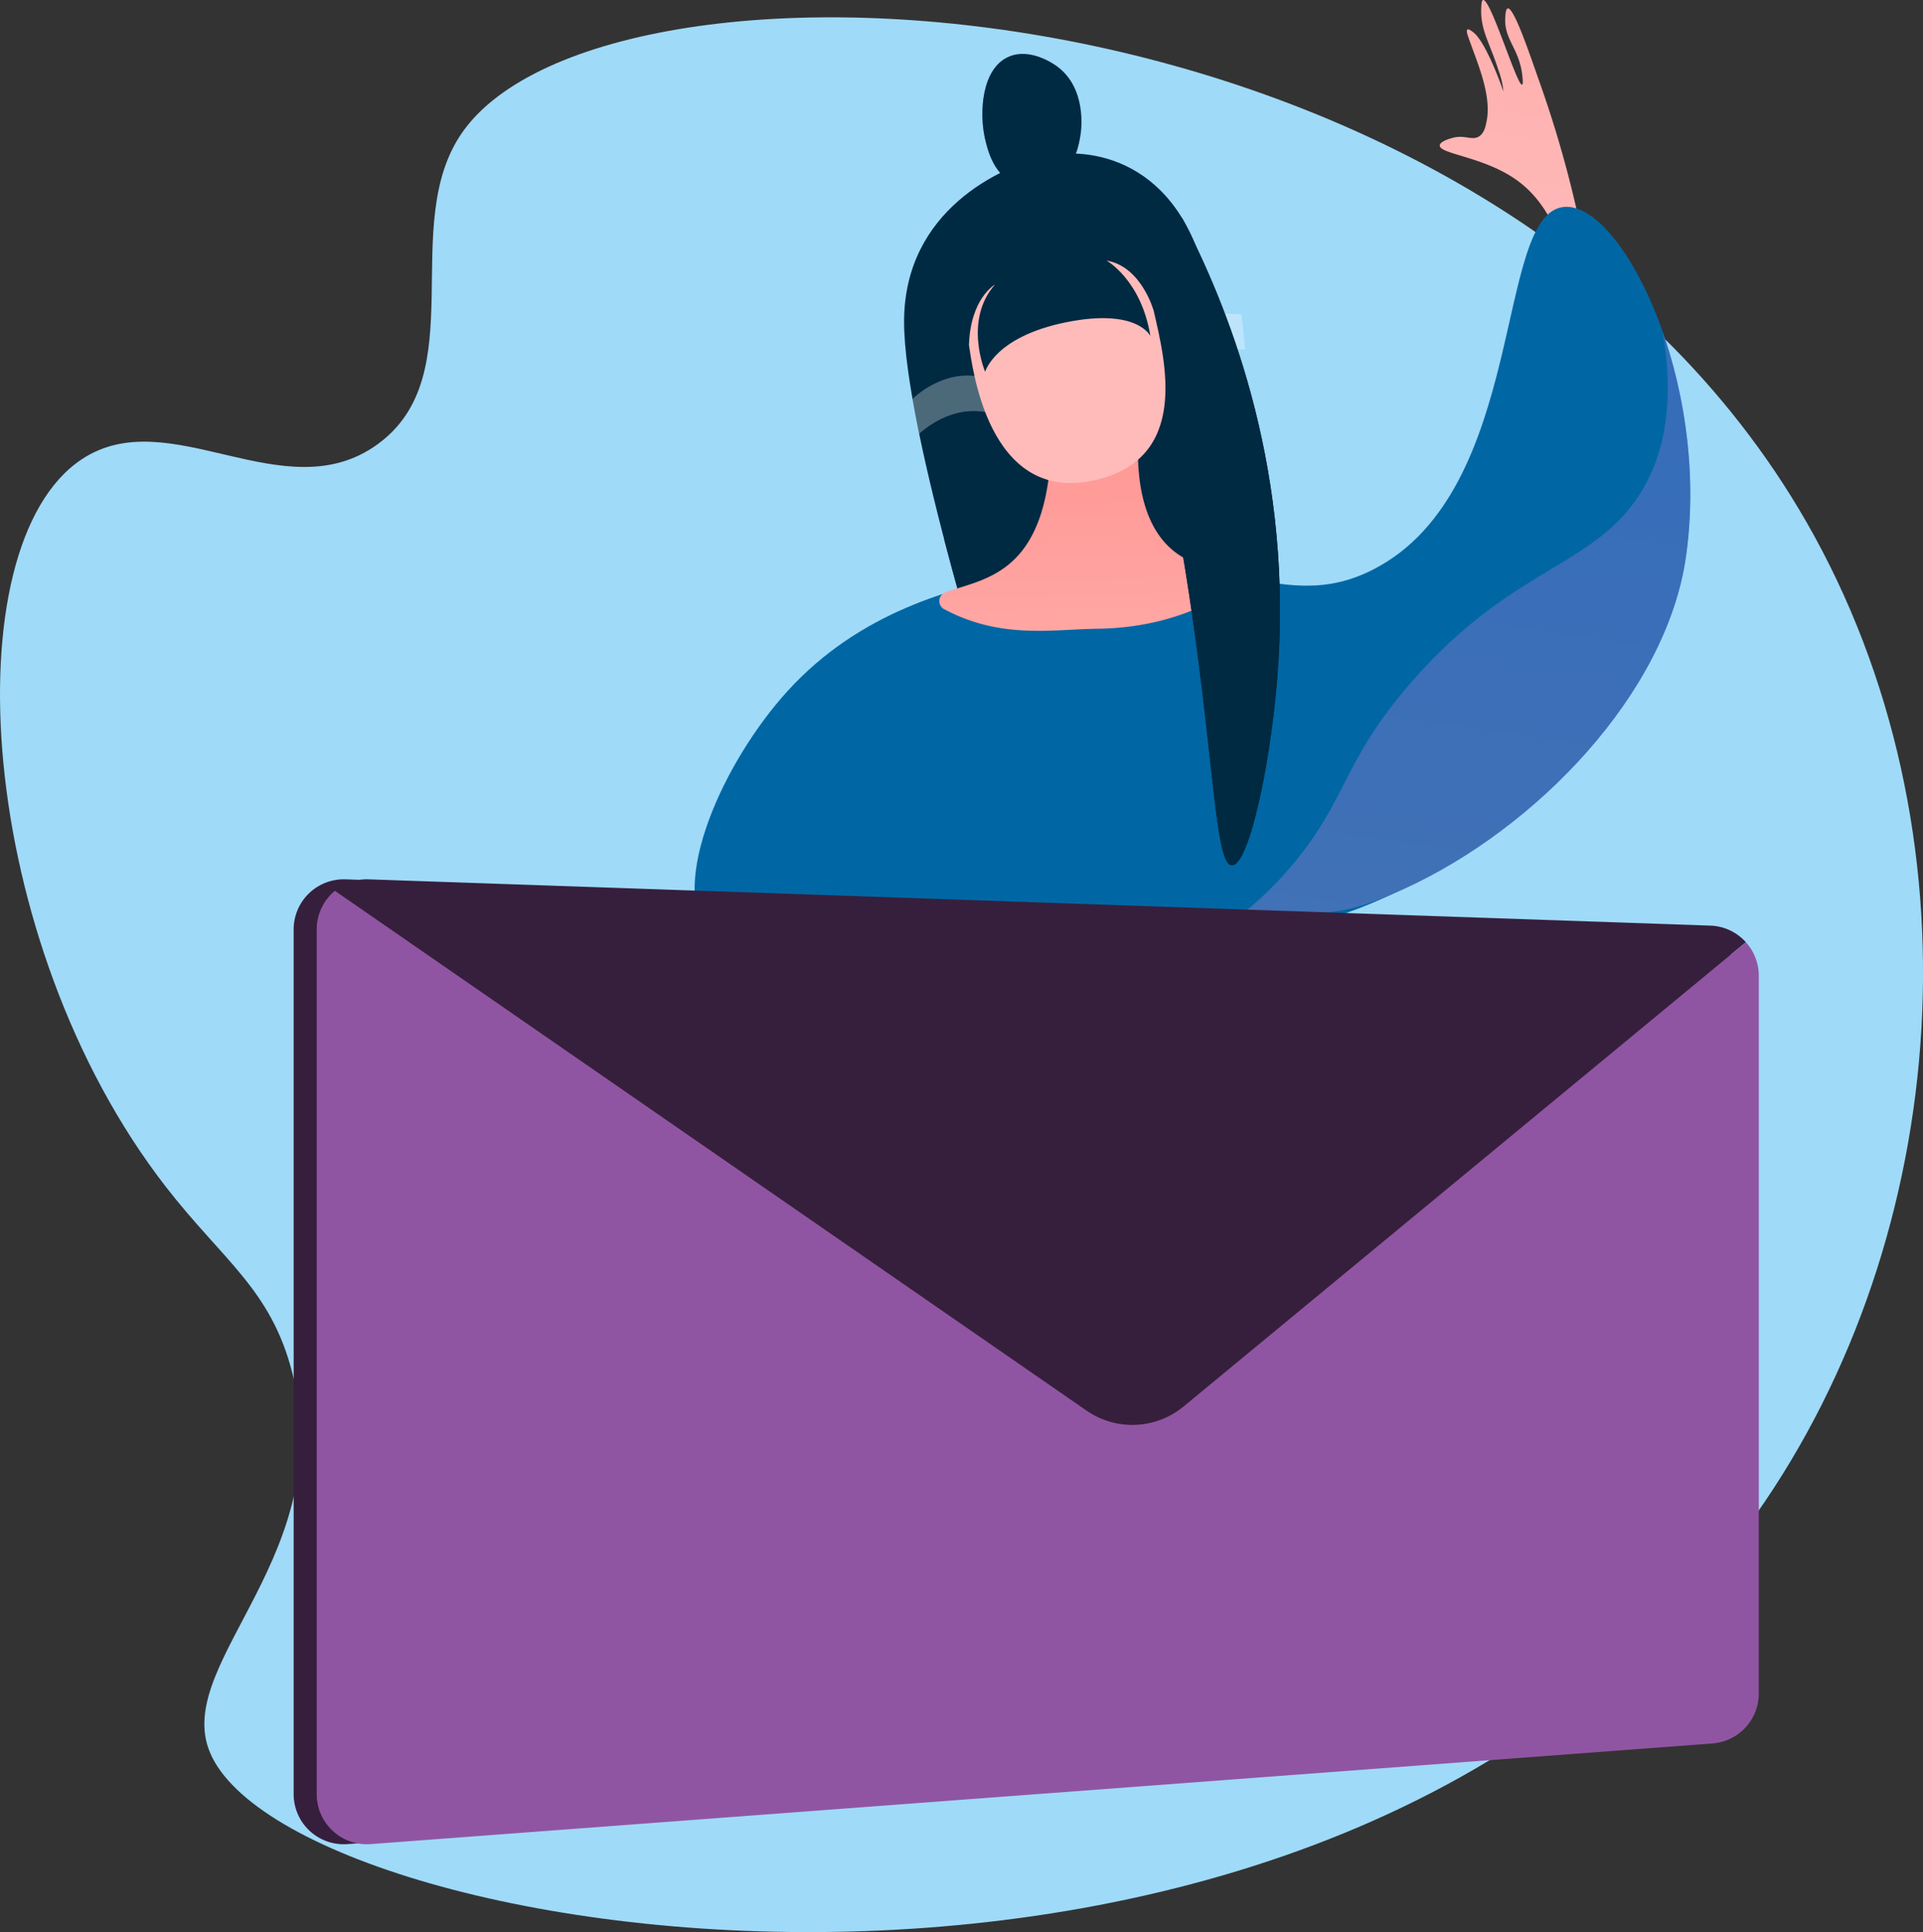 <svg xmlns="http://www.w3.org/2000/svg" xmlns:xlink="http://www.w3.org/1999/xlink" width="363.614" height="365.381" viewBox="0 0 363.614 365.381"><rect x="0" y="0" width="363.614" height="365.381" fill="#333333" stroke="none"/><defs><style>.a{fill:#9fdaf9;}.b{fill:url(#a);}.c,.f{fill:#002a42;}.d,.e{opacity:0.3;}.d,.f{mix-blend-mode:multiply;}.d,.e,.f{isolation:isolate;}.e{fill:#fff;mix-blend-mode:soft-light;}.f{opacity:0.8;}.g{fill:#0067a4;}.h{fill:url(#b);}.i{fill:url(#c);}.j{fill:url(#d);}.k{fill:#361f3c;}.l{fill:#9055a2;}</style><linearGradient id="a" x1="0.474" y1="1.105" x2="0.732" y2="-2.446" gradientUnits="objectBoundingBox"><stop offset="0" stop-color="#febbba"/><stop offset="1" stop-color="#ff928e"/></linearGradient><linearGradient id="b" x1="0.545" y1="2.228" x2="0.466" y2="-0.276" xlink:href="#a"/><linearGradient id="c" x1="-2.119" y1="-8.52" x2="-1.956" y2="-12.033" xlink:href="#a"/><linearGradient id="d" x1="0.429" y1="1.276" x2="0.657" y2="-0.716" gradientUnits="objectBoundingBox"><stop offset="0.004" stop-color="#e38ddd"/><stop offset="0.706" stop-color="#ac79ef"/><stop offset="1" stop-color="#9571f6"/></linearGradient></defs><g transform="translate(-357.103 -1498.628)"><g transform="translate(357.103 1498.628)"><path class="a" d="M444.513,1527.718c-12.212,17.483,2.107,45.826-16.014,58.974-17.639,12.8-39.308-8.18-55.932,2.837-24.66,16.343-20.157,91.127,15.9,137.592,10.843,13.974,19.9,19.411,23.915,35.214,8.616,33.934-21.666,54.12-15.9,70.9,12.975,37.79,212.525,69.5,292.594-44.071,37.4-53.042,42.99-129.635,9.579-187.808C638.276,1496.242,471.915,1488.49,444.513,1527.718Z" transform="translate(-357.103 -1502.678)"/><g transform="translate(131.337)"><path class="b" d="M989.3,1546.166c-2.422-7.844-6.207-11.637-9.09-13.642-6.177-4.3-14.55-4.787-14.317-6.433.1-.714,1.757-1.2,2.253-1.346,2.424-.713,3.781.511,5.129-.294,1.006-.6,1.279-1.9,1.478-2.909,1.01-5.13-1.951-11.444-3.525-16.074-.11-.323-.357-1.067-.114-1.244.262-.19.959.377,1.194.569,2.5,2.04,5.632,11.147,5.628,11.148a16.156,16.156,0,0,0-.938-4.015c-1.642-5.177-3.425-7.578-3.269-11.685.03-.8.063-1.524.341-1.606,1.405-.417,6.455,16.313,7.389,16,.234-.078.1-1.194.039-1.749-.608-5.189-3.464-6.738-3.221-10.932.038-.66.094-1.622.454-1.724,1.212-.342,4.427,9.437,6.024,13.909a213.555,213.555,0,0,1,7.944,28.432Z" transform="translate(-824.989 -1498.628)"/><path class="c" d="M779.13,1546.1c-4.468-1.4-5.666-6.567-6.14-8.61-1.12-4.832-.685-13.174,4.376-15.487,4.066-1.858,8.608,1.322,9.171,1.729,5.728,4.133,4.653,12.051,4.527,12.879-.283,1.856-.866,5.686-4.233,8.065C786.593,1544.847,782.993,1547.311,779.13,1546.1Z" transform="translate(-718.069 -1511.232)"/><g class="d" transform="translate(54.414 11.068)"><path class="c" d="M785.05,1535.289c-2.961-2.935-7.148-1.65-8.913-4.321-.881-1.334-1.108-3.584.671-7.59-4.531,2.654-4.894,10.546-3.818,15.193.474,2.044,1.672,7.215,6.14,8.61,3.864,1.207,7.463-1.257,7.7-1.425.148-.1.289-.213.426-.323C787.751,1541.593,787.469,1537.687,785.05,1535.289Z" transform="translate(-772.483 -1523.378)"/></g><path class="c" d="M757.3,1672.216s-17.981-55.922-17.92-76.961,18.412-29.215,26.56-31.16,25.419.195,30.737,23.879,1.478,76.764,1.478,76.764Z" transform="translate(-699.766 -1534.514)"/><path class="e" d="M774.195,1653.372c12.954-1.584,15.825-13.815,27.733-15.229a18,18,0,0,1,3.884-.038c-.179-2.32-.4-4.551-.673-6.66a18.048,18.048,0,0,0-4.352-.015c-11.909,1.412-14.78,13.642-27.735,15.223-10.566,1.29-15.28-6.034-24.221-2.847a17.4,17.4,0,0,0-5.889,3.609c.372,2.126.8,4.338,1.276,6.6a17.356,17.356,0,0,1,5.758-3.491C758.915,1647.341,763.629,1654.665,774.195,1653.372Z" transform="translate(-701.738 -1571.975)"/><path class="f" d="M782.687,1710.319c-9.69,1.109-14.121-6.272-22.29-3.245a14.511,14.511,0,0,0-4.094,2.365c4.892,18.767,10.351,35.744,10.351,35.744l40.855-7.478s1.5-20.8,1.325-42.17q-.451.024-.873.071C797.036,1696.815,794.567,1708.96,782.687,1710.319Z" transform="translate(-709.124 -1607.482)"/><path class="g" d="M653.486,1724.308c-7.883-10.27,2.963-33.521,14.87-46.621,13.852-15.24,31.586-19.435,42.837-21.939,37.242-8.289,49.19,8.559,67.988-1.105,29.16-14.991,22.761-67.09,35.937-68.529,10.82-1.182,27.866,32.571,23.159,66.043-3.652,25.972-28.354,51.521-53.293,62.9-18.093,8.252-15.346,6.062-56.542,8.442C680.687,1726.254,661.256,1734.431,653.486,1724.308Z" transform="translate(-650.802 -1546.975)"/><path class="h" d="M755.481,1710.132c7.644-2.754,20.141-3.377,20.01-30.69,0,0,15.832-1,16.432-.8.568.187-4.194,27.281,17.931,27.1,1.5-.013,1.9,2.1.692,3.059-4,3.169-13.024,8.078-26.387,8.234-8.458.1-18.106,1.994-28.723-3.595A1.761,1.761,0,0,1,755.481,1710.132Z" transform="translate(-708.024 -1598.127)"/><path class="c" d="M848.687,1713.21c-4.48.056-2.926-37.8-16.328-93.379-2.78-11.528-5.506-20.928-7.435-27.242l14.287-1.829c8.276,15.905,20.6,45.5,18.254,83.849C856.363,1692.639,851.983,1713.168,848.687,1713.21Z" transform="translate(-747.06 -1549.56)"/><path class="c" d="M848.687,1713.21c-4.48.056-2.926-37.8-16.328-93.379-2.78-11.528-5.506-20.928-7.435-27.242l14.287-1.829c8.276,15.905,20.6,45.5,18.254,83.849C856.363,1692.639,851.983,1713.168,848.687,1713.21Z" transform="translate(-747.06 -1549.56)"/><path class="i" d="M766.812,1624.813c.606,3.56,3.408,29.972,23.546,25.607,18.391-3.986,13.549-22.659,11.388-32.091,0,0-2.3-8.4-8.91-9.5,0,0,6.568,3.666,8.283,14.284,0,0-2.39-5.346-15.915-2.623s-15.329,9.372-15.329,9.372-4.123-9.7,1.844-16.481C771.719,1613.381,767.1,1615.929,766.812,1624.813Z" transform="translate(-714.934 -1559.549)"/><g class="d" transform="translate(104.211 62.683)"><path class="j" d="M962.67,1638.8c2.522,14.638-.183,24.093-4.128,30.457-8.884,14.331-24.591,13.891-43.929,36.512-10.825,12.663-11.527,19.379-18.256,29.1a67.175,67.175,0,0,1-12.517,13.548c14.536.4,17.347,1.541,29.97-4.217,24.939-11.375,49.641-36.924,53.293-62.9A92.533,92.533,0,0,0,962.67,1638.8Z" transform="translate(-883.84 -1638.802)"/></g></g><g transform="translate(55.525 166.286)"><path class="k" d="M744.8,1879.24l-253.728-8.753a9.475,9.475,0,0,0-9.8,9.469v163.528a9.475,9.475,0,0,0,10.184,9.448L745.182,2033.9a9.476,9.476,0,0,0,8.766-9.449V1888.709A9.475,9.475,0,0,0,744.8,1879.24Z" transform="translate(-481.27 -1870.481)"/><g transform="translate(7.802 0)"><path class="k" d="M659.191,1970.175l106.316-87.806a9.44,9.44,0,0,0-6.7-3.129l-253.728-8.753a9.431,9.431,0,0,0-6.361,2.168l142.13,98.3A15.215,15.215,0,0,0,659.191,1970.175Z" transform="translate(-498.717 -1870.481)"/></g></g></g><path class="l" d="M654.938,1972.862a15.215,15.215,0,0,1-18.344.783l-142.13-98.3a9.449,9.449,0,0,0-3.441,7.3v163.528a9.475,9.475,0,0,0,10.184,9.448l253.728-19.036a9.475,9.475,0,0,0,8.766-9.449V1891.4a9.434,9.434,0,0,0-2.447-6.341Z" transform="translate(-74.033 -208.254)"/></g></svg>